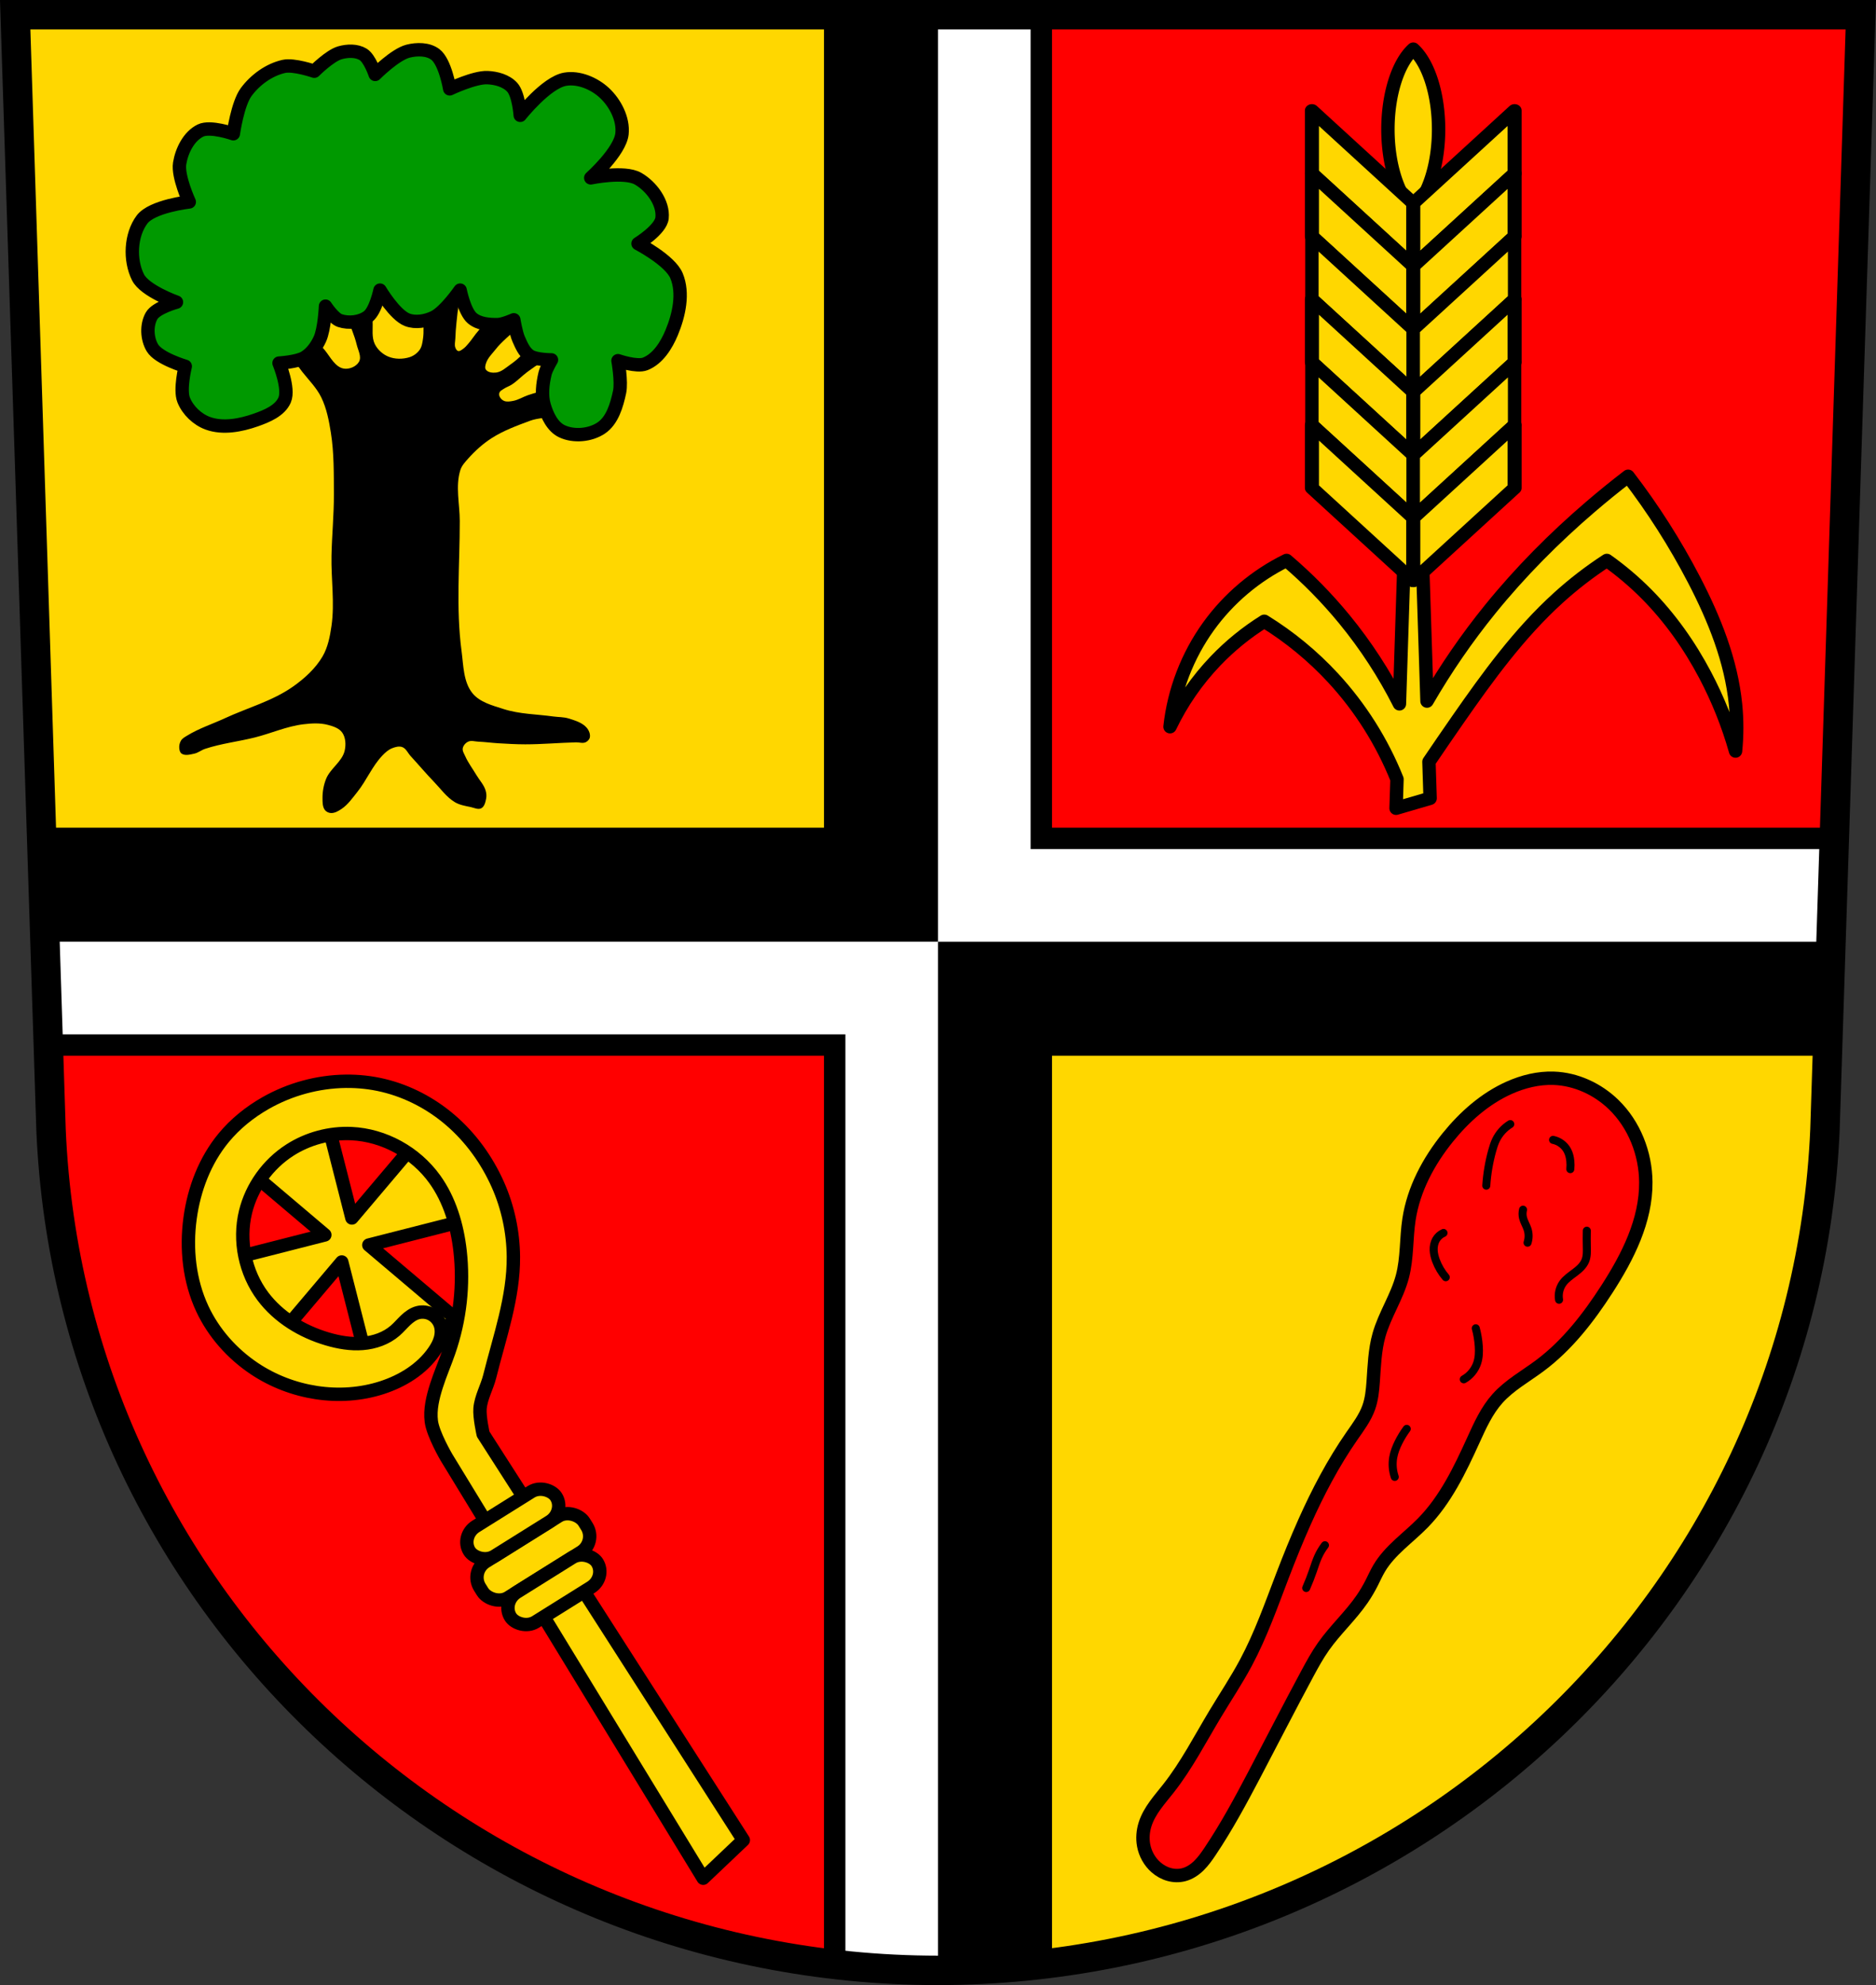 <?xml version="1.0" encoding="UTF-8" standalone="no"?><!-- Created with Inkscape (http://www.inkscape.org/) --><svg xmlns="http://www.w3.org/2000/svg" xmlns:cc="http://creativecommons.org/ns#" xmlns:dc="http://purl.org/dc/elements/1.1/" xmlns:inkscape="http://www.inkscape.org/namespaces/inkscape" xmlns:rdf="http://www.w3.org/1999/02/22-rdf-syntax-ns#" xmlns:sodipodi="http://sodipodi.sourceforge.net/DTD/sodipodi-0.dtd" xmlns:svg="http://www.w3.org/2000/svg" height="209.344mm" id="svg16091" inkscape:version="0.91 r13725" sodipodi:docname="DEU Winnerath COA.svg" version="1.1" viewBox="0 0 701.334 741.769" width="197.932mm">
  <rect x="0" y="0" width="701.334" height="741.769" fill="#333333" stroke="none"/>
  <defs id="defs16093">
    <inkscape:path-effect effect="spiro" id="path-effect17298" is_visible="true" />
    <inkscape:path-effect effect="spiro" id="path-effect17294" is_visible="true" />
    <inkscape:path-effect effect="spiro" id="path-effect17290" is_visible="true" />
    <inkscape:path-effect effect="spiro" id="path-effect17286" is_visible="true" />
    <inkscape:path-effect effect="spiro" id="path-effect17282" is_visible="true" />
    <inkscape:path-effect effect="spiro" id="path-effect17278" is_visible="true" />
    <inkscape:path-effect effect="spiro" id="path-effect17274" is_visible="true" />
    <inkscape:path-effect effect="spiro" id="path-effect17270" is_visible="true" />
    <inkscape:path-effect effect="spiro" id="path-effect17266" is_visible="true" />
    <inkscape:path-effect effect="spiro" id="path-effect17158" is_visible="true" />
    <inkscape:path-effect effect="spiro" id="path-effect16926" is_visible="true" />
    <inkscape:path-effect effect="spiro" id="path-effect16921" is_visible="true" />
  </defs>
  <sodipodi:namedview bordercolor="#666666" borderopacity="1.0" fit-margin-bottom="0" fit-margin-left="0" fit-margin-right="0" fit-margin-top="0" id="base" inkscape:current-layer="layer1" inkscape:cx="350.66705" inkscape:cy="370.88431" inkscape:document-units="px" inkscape:object-nodes="true" inkscape:pageopacity="0.0" inkscape:pageshadow="2" inkscape:snap-midpoints="true" inkscape:snap-nodes="true" inkscape:snap-smooth-nodes="true" inkscape:window-height="745" inkscape:window-maximized="1" inkscape:window-width="1366" inkscape:window-x="-8" inkscape:window-y="-8" inkscape:zoom="0.72798985" pagecolor="#ffffff" showgrid="false" showguides="false" />
  <g id="layer1" inkscape:groupmode="layer" inkscape:label="Ebene 1" transform="translate(-25.304,-41.425)">
    <path d="M 312.049 5.5 L 312.049 313.27 L 15.578 313.27 L 16.82 351.889 L 312.049 351.889 L 350.668 351.889 L 350.668 313.27 L 350.668 5.5 L 312.049 5.5 z M 350.668 351.889 L 350.668 390.508 L 350.668 736.27 C 363.725 736.254 376.608 735.467 389.287 733.992 L 389.287 390.508 L 683.273 390.508 L 683.836 373.021 L 684.514 351.889 L 389.287 351.889 L 350.668 351.889 z " id="rect16728" style="opacity:1;fill:#000000;fill-opacity:1;fill-rule:nonzero;stroke:none;stroke-width:8;stroke-linecap:round;stroke-linejoin:miter;stroke-miterlimit:4;stroke-dasharray:none;stroke-dashoffset:0;stroke-opacity:1" transform="translate(25.304,41.425)" />
    <path d="M 350.668 5.5 L 350.668 313.27 L 350.668 351.889 L 389.287 351.889 L 684.514 351.889 L 685.756 313.27 L 389.287 313.27 L 389.287 5.5 L 350.676 5.5 L 350.668 5.5 z M 350.668 351.889 L 312.049 351.889 L 16.82 351.889 L 17.498 373.021 L 18.061 390.508 L 312.049 390.508 L 312.049 734.02 C 324.727 735.484 337.608 736.262 350.666 736.27 C 350.667 736.27 350.667 736.27 350.668 736.27 L 350.668 390.508 L 350.668 351.889 z " id="rect16728-8" style="opacity:1;fill:#ffffff;fill-opacity:1;fill-rule:nonzero;stroke:none;stroke-width:8;stroke-linecap:round;stroke-linejoin:miter;stroke-miterlimit:4;stroke-dasharray:none;stroke-dashoffset:0;stroke-opacity:1" transform="translate(25.304,41.425)" />
    <path d="M 389.287 5.5 L 389.287 313.27 L 685.756 313.27 L 695.654 5.5 L 389.287 5.5 z M 18.061 390.508 L 19.078 422.125 C 25.948 584.495 152.221 715.552 312.049 734.02 L 312.049 390.508 L 18.061 390.508 z " id="rect16814" style="opacity:1;fill:#ff0000;fill-opacity:1;fill-rule:nonzero;stroke:#000000;stroke-width:8;stroke-linecap:round;stroke-linejoin:miter;stroke-miterlimit:4;stroke-dasharray:none;stroke-dashoffset:0;stroke-opacity:1" transform="translate(25.304,41.425)" />
    <path d="M 5.68 5.5 L 15.578 313.27 L 312.049 313.27 L 312.049 5.5 L 5.68 5.5 z M 389.287 390.508 L 389.287 733.992 C 389.297 733.991 389.307 733.989 389.316 733.988 C 391.674 733.714 394.024 733.411 396.367 733.088 C 396.565 733.061 396.763 733.035 396.961 733.008 C 399.212 732.693 401.456 732.354 403.693 731.994 C 403.965 731.951 404.237 731.908 404.508 731.863 C 406.714 731.503 408.913 731.12 411.105 730.717 C 411.389 730.665 411.673 730.613 411.957 730.561 C 414.177 730.146 416.389 729.71 418.594 729.252 C 418.774 729.214 418.954 729.176 419.135 729.139 C 421.4 728.665 423.658 728.172 425.906 727.652 C 426.068 727.615 426.229 727.575 426.391 727.537 C 428.685 727.003 430.973 726.448 433.25 725.867 C 449.949 721.606 466.153 716.09 481.748 709.426 C 483.872 708.518 485.981 707.587 488.082 706.637 C 488.231 706.569 488.382 706.503 488.531 706.436 C 490.518 705.534 492.493 704.609 494.459 703.67 C 494.732 703.539 495.006 703.411 495.279 703.279 C 497.198 702.356 499.104 701.415 501.002 700.457 C 501.283 700.315 501.563 700.174 501.844 700.031 C 503.705 699.085 505.556 698.122 507.396 697.143 C 507.745 696.957 508.093 696.769 508.441 696.582 C 510.254 695.609 512.057 694.62 513.85 693.615 C 514.157 693.443 514.464 693.269 514.771 693.096 C 516.584 692.072 518.387 691.035 520.178 689.979 C 520.473 689.804 520.766 689.626 521.061 689.451 C 522.883 688.369 524.697 687.274 526.496 686.158 C 526.646 686.065 526.794 685.97 526.943 685.877 C 538.912 678.428 550.373 670.246 561.258 661.393 C 561.404 661.274 561.552 661.158 561.697 661.039 C 563.249 659.773 564.782 658.485 566.311 657.191 C 566.678 656.88 567.05 656.573 567.416 656.26 C 568.788 655.088 570.144 653.902 571.496 652.709 C 572.01 652.255 572.526 651.803 573.037 651.346 C 574.323 650.197 575.597 649.034 576.865 647.865 C 577.409 647.364 577.953 646.863 578.494 646.357 C 579.712 645.22 580.92 644.072 582.121 642.916 C 582.695 642.364 583.266 641.81 583.836 641.254 C 585.034 640.084 586.224 638.905 587.404 637.717 C 587.931 637.186 588.455 636.653 588.979 636.119 C 590.162 634.912 591.339 633.7 592.504 632.475 C 593.02 631.932 593.531 631.386 594.043 630.84 C 595.222 629.583 596.396 628.321 597.555 627.047 C 597.999 626.558 598.437 626.062 598.879 625.57 C 600.064 624.251 601.246 622.93 602.41 621.592 C 602.846 621.091 603.274 620.582 603.707 620.078 C 604.871 618.723 606.033 617.368 607.176 615.994 C 607.487 615.62 607.79 615.237 608.1 614.861 C 612.368 609.683 616.49 604.379 620.439 598.945 C 621.469 597.529 622.475 596.095 623.482 594.662 C 623.908 594.057 624.341 593.458 624.762 592.85 C 625.624 591.604 626.467 590.344 627.312 589.086 C 627.859 588.273 628.412 587.463 628.951 586.645 C 629.755 585.426 630.542 584.197 631.33 582.967 C 631.873 582.119 632.42 581.273 632.955 580.42 C 633.701 579.232 634.433 578.034 635.164 576.836 C 635.747 575.88 636.329 574.923 636.902 573.961 C 637.597 572.796 638.281 571.624 638.961 570.449 C 639.519 569.485 640.074 568.518 640.623 567.547 C 641.284 566.378 641.937 565.205 642.584 564.027 C 643.153 562.991 643.715 561.951 644.273 560.908 C 644.881 559.772 645.485 558.634 646.08 557.49 C 646.64 556.414 647.189 555.333 647.736 554.25 C 648.319 553.097 648.901 551.944 649.471 550.783 C 650.017 549.671 650.55 548.553 651.084 547.434 C 651.607 546.336 652.133 545.239 652.645 544.135 C 653.23 542.87 653.799 541.596 654.369 540.322 C 654.821 539.313 655.279 538.306 655.721 537.291 C 656.313 535.929 656.886 534.557 657.461 533.186 C 657.859 532.236 658.265 531.29 658.654 530.336 C 659.254 528.865 659.829 527.382 660.408 525.9 C 660.749 525.028 661.104 524.163 661.438 523.287 C 661.442 523.275 661.447 523.264 661.451 523.252 C 662.327 520.95 663.177 518.633 664.002 516.307 C 664.293 515.485 664.565 514.655 664.85 513.83 C 665.388 512.271 665.928 510.714 666.443 509.145 C 666.792 508.084 667.12 507.014 667.457 505.949 C 667.879 504.618 668.306 503.288 668.711 501.949 C 669.072 500.757 669.412 499.557 669.76 498.359 C 670.118 497.125 670.479 495.891 670.822 494.65 C 671.148 493.476 671.457 492.295 671.77 491.115 C 672.117 489.805 672.464 488.495 672.795 487.178 C 673.084 486.027 673.36 484.872 673.637 483.717 C 673.96 482.368 674.278 481.016 674.584 479.66 C 674.839 478.532 675.085 477.4 675.328 476.268 C 675.623 474.894 675.91 473.518 676.188 472.139 C 676.42 470.981 676.647 469.822 676.867 468.66 C 677.127 467.29 677.377 465.917 677.619 464.541 C 677.89 463.003 678.163 461.467 678.412 459.922 C 678.445 459.717 678.479 459.512 678.512 459.307 C 678.863 457.101 679.19 454.887 679.496 452.666 C 679.539 452.352 679.583 452.039 679.625 451.725 C 679.917 449.56 680.188 447.387 680.438 445.209 C 680.478 444.858 680.516 444.507 680.555 444.156 C 680.796 441.987 681.019 439.813 681.217 437.631 C 681.247 437.303 681.274 436.974 681.303 436.646 C 681.501 434.382 681.68 432.112 681.832 429.834 C 681.841 429.694 681.848 429.553 681.857 429.412 C 682.016 426.99 682.151 424.561 682.256 422.125 L 683.273 390.508 L 389.287 390.508 z " id="rect16814-3" style="opacity:1;fill:#ffd700;fill-opacity:1;fill-rule:nonzero;stroke:#000000;stroke-width:8;stroke-linecap:round;stroke-linejoin:miter;stroke-miterlimit:4;stroke-dasharray:none;stroke-dashoffset:0;stroke-opacity:1" transform="translate(25.304,41.425)" />
    <path d="m 30.983,46.925 13.398,416.624 c 7.415,175.25 153.92,314.046 331.589,314.144 177.51,-0.215 324.069,-139.061 331.589,-314.144 l 13.398,-416.624 -344.979,0 z" id="path10563-0" inkscape:connector-curvature="0" style="fill:none;fill-rule:evenodd;stroke:#000000;stroke-width:11;stroke-opacity:1" />
    <path d="m 205.951,117.408 c -11.583,-0.199 -24.438,4.429 -35.883,6.427 -11.311,1.975 -22.6,5.084 -32.936,10.083 -4.737,2.291 -8.7,5.922 -12.994,8.963 -2.487,1.762 -5.544,2.956 -7.394,5.378 -1.406,1.841 -2.644,4.188 -2.465,6.498 0.385,4.97 3.713,9.637 7.394,12.998 2.665,2.434 6.988,2.293 9.859,4.482 2.783,2.122 4.556,5.317 6.722,8.067 2.477,3.145 5.42,6.034 7.169,9.635 1.995,4.107 2.871,8.71 3.585,13.22 1.192,7.534 1.082,15.23 1.121,22.858 0.039,7.699 -0.747,15.383 -0.897,23.081 -0.17,8.738 1.246,17.568 0,26.218 -0.566,3.93 -1.35,8.002 -3.36,11.427 -2.646,4.51 -6.711,8.186 -10.98,11.204 -7.667,5.421 -17.019,7.934 -25.541,11.876 -4.701,2.175 -9.708,3.779 -14.115,6.5 -0.814,0.502 -1.731,0.982 -2.241,1.792 -0.53,0.844 -0.769,1.921 -0.674,2.913 0.07,0.732 0.28,1.617 0.897,2.018 1.315,0.855 3.172,0.326 4.706,0 1.439,-0.305 2.638,-1.328 4.034,-1.793 6.033,-2.011 12.427,-2.714 18.596,-4.257 6.081,-1.521 11.924,-4.178 18.147,-4.931 3.041,-0.368 6.227,-0.564 9.187,0.225 1.97,0.525 4.221,1.234 5.378,2.913 1.283,1.861 1.401,4.519 0.897,6.723 -0.939,4.099 -5.37,6.633 -6.946,10.532 -0.911,2.255 -1.359,4.738 -1.344,7.17 0.009,1.523 -0.03,3.271 0.895,4.482 0.507,0.664 1.406,1.083 2.241,1.121 1.441,0.067 2.841,-0.758 4.034,-1.569 2.361,-1.604 4.04,-4.048 5.825,-6.275 3.459,-4.316 5.58,-9.678 9.412,-13.668 1.035,-1.078 2.198,-2.136 3.585,-2.69 1.187,-0.475 2.609,-0.887 3.809,-0.447 1.439,0.528 2.1,2.232 3.137,3.36 2.936,3.191 5.725,6.519 8.738,9.637 2.532,2.621 4.705,5.76 7.841,7.617 1.748,1.035 3.836,1.381 5.825,1.793 1.324,0.275 2.846,1.094 4.034,0.447 1.174,-0.639 1.533,-2.274 1.793,-3.585 0.204,-1.028 0.091,-2.138 -0.225,-3.138 -0.656,-2.077 -2.246,-3.731 -3.362,-5.601 -1.425,-2.387 -3.13,-4.63 -4.256,-7.172 -0.412,-0.929 -1.092,-1.916 -0.897,-2.913 0.204,-1.042 1.059,-2.009 2.018,-2.464 1.147,-0.544 2.541,-0.051 3.809,0 2.474,0.1 4.932,0.447 7.403,0.596 3.368,0.203 6.74,0.401 10.114,0.402 6.349,0.002 12.684,-0.59 19.03,-0.743 1.185,-0.028 2.48,0.463 3.558,-0.032 0.722,-0.331 1.405,-1.015 1.569,-1.792 0.259,-1.225 -0.316,-2.626 -1.121,-3.585 -1.641,-1.954 -4.368,-2.752 -6.804,-3.513 -1.843,-0.576 -3.831,-0.48 -5.743,-0.746 -6.185,-0.863 -12.584,-0.856 -18.532,-2.761 -4.175,-1.337 -8.974,-2.556 -11.715,-5.978 -3.375,-4.214 -3.319,-10.335 -4.034,-15.686 -2.145,-16.068 -0.655,-32.416 -0.672,-48.627 -0.007,-6.35 -1.687,-12.992 0.225,-19.046 0.518,-1.64 1.77,-2.974 2.913,-4.259 2.568,-2.888 5.487,-5.528 8.738,-7.617 4.415,-2.838 9.42,-4.675 14.34,-6.5 5.983,-2.219 14.655,-0.191 18.372,-5.378 5.094,-7.111 0.849,-17.694 -1.119,-26.216 -3.742,-16.198 -5.818,-36.948 -19.942,-45.714 -4.487,-2.785 -9.488,-3.872 -14.753,-3.962 z m -37.086,24.124 c 0.745,0.077 1.551,0.729 2.301,0.965 2.279,0.717 4.887,0.873 6.779,2.332 2.218,1.71 3.716,4.354 4.66,6.991 0.957,2.673 0.706,5.639 0.847,8.474 0.127,2.539 0.369,5.112 0,7.627 -0.214,1.459 -0.415,3.035 -1.27,4.236 -0.909,1.278 -2.315,2.293 -3.813,2.755 -2.497,0.771 -5.416,0.769 -7.839,-0.211 -2.131,-0.862 -4.053,-2.605 -5.083,-4.661 -1.271,-2.538 -0.708,-5.639 -0.849,-8.474 -0.183,-3.668 -0.71,-7.415 0,-11.018 0.576,-2.921 2.354,-5.472 3.39,-8.263 0.078,-0.209 0.014,-0.532 0.211,-0.636 0.114,-0.06 0.23,-0.095 0.348,-0.112 0.104,-0.015 0.21,-0.017 0.316,-0.006 z m 34.086,1.087 c 3.667,-0.211 8.262,2.956 9.735,6.235 0.787,1.752 -0.925,3.749 -1.696,5.508 -1.182,2.695 -2.782,5.2 -4.447,7.627 -1.023,1.491 -2.276,2.813 -3.39,4.238 -0.931,1.19 -1.757,2.463 -2.753,3.6 -0.592,0.676 -1.167,1.399 -1.907,1.908 -0.573,0.394 -1.228,1.005 -1.906,0.847 -0.537,-0.125 -0.873,-0.753 -1.06,-1.272 -0.385,-1.062 -0.04,-2.26 0,-3.389 0.071,-1.981 0.214,-3.961 0.425,-5.932 0.266,-2.483 0.454,-4.993 1.058,-7.416 0.854,-3.425 2.992,-6.481 3.602,-9.957 0.073,-0.417 -0.356,-1.041 0,-1.27 0.698,-0.449 1.493,-0.679 2.34,-0.727 z m -57.891,7.006 c 0.449,0.008 0.895,0.037 1.323,0.076 1.869,0.169 3.944,0.602 5.294,1.906 2.188,2.113 2.317,5.629 3.39,8.476 1.268,3.365 2.759,6.673 3.602,10.169 0.501,2.078 1.89,4.49 0.847,6.355 -1.019,1.821 -3.666,2.909 -5.72,2.544 -3.196,-0.568 -4.952,-4.254 -6.99,-6.78 -3.605,-4.468 -8.84,-8.883 -9.109,-14.618 -0.126,-2.682 1.443,-5.609 3.602,-7.204 1.036,-0.766 2.415,-0.946 3.762,-0.923 z m 77.727,11.939 c 0.835,0.07 1.678,0.616 2.185,1.272 0.619,0.799 0.785,1.966 0.636,2.966 -0.214,1.438 -1.354,2.576 -2.119,3.813 -0.855,1.383 -1.671,2.812 -2.755,4.025 -1.368,1.531 -2.979,2.848 -4.66,4.027 -1.657,1.162 -3.287,2.724 -5.296,2.966 -1.31,0.158 -3.015,-0.01 -3.813,-1.06 -0.47,-0.618 -0.232,-1.589 0,-2.33 0.666,-2.132 2.44,-3.747 3.813,-5.508 0.462,-0.592 0.958,-1.158 1.483,-1.694 1.607,-1.644 3.316,-3.192 5.085,-4.661 1.63,-1.353 2.973,-3.623 5.083,-3.813 0.118,-0.011 0.239,-0.012 0.358,-0.002 z m 9.707,7.101 c 0.994,-0.071 2.238,0.331 3.071,0.739 0.723,0.354 1.115,1.19 1.483,1.906 0.909,1.769 1.737,3.733 1.694,5.721 -0.051,2.389 -0.732,5.003 -2.33,6.78 -1.563,1.738 -4.177,2.12 -6.356,2.966 -2.415,0.938 -4.967,1.476 -7.413,2.33 -1.857,0.648 -3.573,1.76 -5.507,2.119 -1.111,0.206 -2.347,0.432 -3.39,0 -0.738,-0.306 -1.389,-0.958 -1.694,-1.696 -0.189,-0.457 -0.207,-1.034 0,-1.483 0.272,-0.592 0.945,-0.903 1.483,-1.27 0.991,-0.677 2.178,-1.032 3.177,-1.696 2.048,-1.362 3.74,-3.2 5.718,-4.661 1.844,-1.361 3.713,-2.709 5.72,-3.813 1.828,-1.006 5.085,-0.554 5.72,-2.542 0.549,-1.719 -3.649,-3.093 -2.755,-4.661 0.276,-0.483 0.782,-0.696 1.378,-0.739 z" id="path16857" inkscape:connector-curvature="0" style="fill:#000000;fill-rule:evenodd;stroke:none;stroke-width:1px;stroke-linecap:butt;stroke-linejoin:miter;stroke-opacity:1" />
    <path d="m 96.061,116.875 c 0,0 -4.382,-9.503 -3.595,-14.382 0.773,-4.787 3.432,-10.157 7.789,-12.284 3.697,-1.805 12.283,1.198 12.283,1.198 0,0 1.567,-11.208 4.793,-15.58 3.372,-4.569 8.54,-8.345 14.08,-9.588 3.749,-0.841 11.384,1.798 11.384,1.798 0,0 5.801,-5.814 9.586,-6.891 2.792,-0.794 6.212,-0.917 8.688,0.599 2.483,1.521 4.494,7.49 4.494,7.49 0,0 7.423,-7.452 12.283,-8.689 3.313,-0.843 7.455,-0.859 10.186,1.198 3.718,2.802 5.392,12.883 5.392,12.883 0,0 9.187,-4.39 14.08,-4.195 3.317,0.132 7.049,1.143 9.287,3.595 2.451,2.685 2.996,10.487 2.996,10.487 0,0 9.708,-12.258 16.776,-13.483 5.103,-0.884 10.885,1.567 14.679,5.093 4.063,3.776 7.171,9.764 6.591,15.28 -0.704,6.697 -11.683,16.479 -11.683,16.479 0,0 12.559,-2.624 17.675,0.3 4.981,2.847 9.571,8.973 8.987,14.681 -0.446,4.358 -8.987,9.588 -8.987,9.588 0,0 11.974,6.227 14.38,11.985 2.744,6.566 0.929,14.7 -1.797,21.273 -1.955,4.713 -5.14,9.813 -9.886,11.685 -3.18,1.255 -10.186,-1.198 -10.186,-1.198 0,0 1.414,7.871 0.599,11.685 -1.055,4.936 -2.696,10.675 -6.89,13.483 -4.08,2.731 -10.245,3.305 -14.679,1.198 -3.503,-1.664 -5.487,-5.87 -6.591,-9.588 -1.137,-3.831 -0.621,-8.096 0.3,-11.985 0.432,-1.826 2.397,-5.093 2.397,-5.093 0,0 -5.799,0.012 -8.089,-1.498 -2.104,-1.388 -3.174,-3.987 -4.194,-6.292 -0.999,-2.259 -1.797,-7.191 -1.797,-7.191 0,0 -3.907,1.749 -5.992,1.798 -3.293,0.076 -7.079,-0.261 -9.586,-2.397 -2.895,-2.466 -4.494,-10.487 -4.494,-10.487 0,0 -5.616,8.148 -9.886,10.187 -2.986,1.426 -6.799,2.091 -9.886,0.899 -4.681,-1.808 -10.186,-11.086 -10.186,-11.086 0,0 -1.597,7.716 -4.494,9.887 -2.825,2.117 -7.136,2.615 -10.485,1.498 -2.412,-0.804 -5.392,-5.393 -5.392,-5.393 0,0 -0.366,8.508 -2.097,12.284 -1.241,2.709 -3.149,5.339 -5.692,6.891 -2.792,1.704 -9.586,2.097 -9.586,2.097 0,0 3.934,9.514 2.097,13.782 -1.73,4.021 -6.655,6.041 -10.785,7.49 -5.651,1.983 -12.297,3.273 -17.924,1.223 -3.931,-1.433 -7.493,-4.824 -9.038,-8.713 -1.55,-3.903 0.599,-12.584 0.599,-12.584 0,0 -9.86,-2.87 -12.283,-6.891 -2.062,-3.423 -2.292,-8.521 -0.3,-11.985 1.761,-3.061 9.287,-5.093 9.287,-5.093 0,0 -11.826,-4.185 -14.38,-9.288 -3.225,-6.446 -2.815,-15.798 1.498,-21.572 3.763,-5.038 17.675,-6.592 17.675,-6.592 z" id="path16871" inkscape:connector-curvature="0" sodipodi:nodetypes="caacaacaacaacaacaaacaacaaacaaaaacaacaacaacaacaacaaaacaacaac" style="fill:#009900;fill-rule:evenodd;stroke:#000000;stroke-width:5;stroke-linecap:butt;stroke-linejoin:round;stroke-miterlimit:4;stroke-dasharray:none;stroke-opacity:1;fill-opacity:1" />
    <g id="g17068" transform="matrix(0.979,0,0,0.979,720.587,1.275)">
      <path d="m -113.781,181.375 c -4.876,3.74 -9.653,7.613 -14.32,11.611 -13.876,11.885 -26.807,24.898 -38.314,39.088 -8.958,11.046 -17.044,22.797 -24.164,35.107 l -2.152,-66.844 -3.096,0 -3.096,0 -2.184,67.896 c -5.807,-11.488 -12.871,-22.341 -21.037,-32.291 -6.664,-8.12 -14.057,-15.643 -22.061,-22.447 -11.788,5.783 -22.12,14.505 -29.799,25.156 -8.09,11.221 -13.211,24.563 -14.707,38.314 4.424,-9.237 10.328,-17.764 17.416,-25.156 5.536,-5.774 11.792,-10.855 18.576,-15.092 9.701,5.987 18.581,13.299 26.316,21.672 10.386,11.241 18.675,24.406 24.369,38.611 l -0.357,11.084 13.004,-3.799 -0.449,-13.943 c 3.65,-5.382 7.321,-10.75 11.037,-16.086 11.494,-16.506 23.419,-32.924 38.312,-46.441 5.796,-5.26 12.016,-10.055 18.578,-14.32 5.387,3.811 10.443,8.09 15.094,12.771 9.016,9.077 16.474,19.646 22.445,30.961 4.872,9.233 8.772,18.981 11.611,29.027 0.596,-5.914 0.596,-11.889 0,-17.803 -1.688,-16.743 -8.103,-32.674 -15.867,-47.604 -7.208,-13.861 -15.637,-27.086 -25.156,-39.475 z" id="path16898" inkscape:connector-curvature="0" style="fill:#ffd700;fill-opacity:1;fill-rule:evenodd;stroke:#000000;stroke-width:5.109;stroke-linecap:butt;stroke-linejoin:round;stroke-miterlimit:4;stroke-dasharray:none;stroke-opacity:1" transform="translate(25.304,41.425)" />
      <path d="m -170.524,59.765 a 16.081,33.423 0 0 0 -9.674,30.612 16.081,33.423 0 0 0 9.674,30.639 16.081,33.423 0 0 0 9.674,-30.639 16.081,33.423 0 0 0 -9.674,-30.612 z" id="path16929" inkscape:connector-curvature="0" style="opacity:1;fill:#ffd700;fill-opacity:1;fill-rule:nonzero;stroke:#000000;stroke-width:5.109;stroke-linecap:round;stroke-linejoin:round;stroke-miterlimit:4;stroke-dasharray:none;stroke-dashoffset:0;stroke-opacity:1" />
      <g id="g17002" style="fill:#ffd700;fill-opacity:1;stroke:#000000;stroke-width:1.022;stroke-opacity:1" transform="matrix(1,0,0,0.905,-2e-5,7.897)">
        <path d="m -209.222,109.726 0,-26.534 38.698,39.126 0,26.534 z" id="path16961-2" inkscape:connector-curvature="0" style="fill:#ffd700;fill-opacity:1;fill-rule:evenodd;stroke:#000000;stroke-width:5.371;stroke-linecap:butt;stroke-linejoin:round;stroke-miterlimit:4;stroke-dasharray:none;stroke-opacity:1" />
        <path d="m -131.827,109.726 0,-26.534 -38.698,39.126 0,26.534 z" id="path16961-2-7" inkscape:connector-curvature="0" style="fill:#ffd700;fill-opacity:1;fill-rule:evenodd;stroke:#000000;stroke-width:5.371;stroke-linecap:butt;stroke-linejoin:round;stroke-miterlimit:4;stroke-dasharray:none;stroke-opacity:1" />
      </g>
      <g id="g17002-7" style="fill:#ffd700;fill-opacity:1;stroke:#000000;stroke-width:1.022;stroke-opacity:1" transform="matrix(1,0,0,0.905,-2e-5,31.912)">
        <path d="m -209.222,109.726 0,-26.534 38.698,39.126 0,26.534 z" id="path16961-2-8" inkscape:connector-curvature="0" style="fill:#ffd700;fill-opacity:1;fill-rule:evenodd;stroke:#000000;stroke-width:5.371;stroke-linecap:butt;stroke-linejoin:round;stroke-miterlimit:4;stroke-dasharray:none;stroke-opacity:1" />
        <path d="m -131.827,109.726 0,-26.534 -38.698,39.126 0,26.534 z" id="path16961-2-7-9" inkscape:connector-curvature="0" style="fill:#ffd700;fill-opacity:1;fill-rule:evenodd;stroke:#000000;stroke-width:5.371;stroke-linecap:butt;stroke-linejoin:round;stroke-miterlimit:4;stroke-dasharray:none;stroke-opacity:1" />
      </g>
      <path d="m -209.222,155.237 0,-24.015 38.698,35.412 0,24.015 z" id="path16961-2-2" inkscape:connector-curvature="0" style="fill:#ffd700;fill-opacity:1;fill-rule:evenodd;stroke:#000000;stroke-width:5.109;stroke-linecap:butt;stroke-linejoin:round;stroke-miterlimit:4;stroke-dasharray:none;stroke-opacity:1" />
      <path d="m -131.827,155.237 0,-24.015 -38.698,35.412 0,24.015 z" id="path16961-2-7-4" inkscape:connector-curvature="0" style="fill:#ffd700;fill-opacity:1;fill-rule:evenodd;stroke:#000000;stroke-width:5.109;stroke-linecap:butt;stroke-linejoin:round;stroke-miterlimit:4;stroke-dasharray:none;stroke-opacity:1" />
      <g id="g17002-7-0" style="fill:#ffd700;fill-opacity:1;stroke:#000000;stroke-width:1.022;stroke-opacity:1" transform="matrix(1,0,0,0.905,-2.7e-5,79.942)">
        <path d="m -209.222,109.726 0,-26.534 38.698,39.126 0,26.534 z" id="path16961-2-8-5" inkscape:connector-curvature="0" style="fill:#ffd700;fill-opacity:1;fill-rule:evenodd;stroke:#000000;stroke-width:5.371;stroke-linecap:butt;stroke-linejoin:round;stroke-miterlimit:4;stroke-dasharray:none;stroke-opacity:1" />
        <path d="m -131.827,109.726 0,-26.534 -38.698,39.126 0,26.534 z" id="path16961-2-7-9-8" inkscape:connector-curvature="0" style="fill:#ffd700;fill-opacity:1;fill-rule:evenodd;stroke:#000000;stroke-width:5.371;stroke-linecap:butt;stroke-linejoin:round;stroke-miterlimit:4;stroke-dasharray:none;stroke-opacity:1" />
      </g>
      <path d="m -209.222,203.266 0,-24.015 38.698,35.412 0,24.015 z" id="path16961-2-81" inkscape:connector-curvature="0" style="fill:#ffd700;fill-opacity:1;fill-rule:evenodd;stroke:#000000;stroke-width:5.109;stroke-linecap:butt;stroke-linejoin:round;stroke-miterlimit:4;stroke-dasharray:none;stroke-opacity:1" />
      <path d="m -131.827,203.266 0,-24.015 -38.698,35.412 0,24.015 z" id="path16961-2-7-2" inkscape:connector-curvature="0" style="fill:#ffd700;fill-opacity:1;fill-rule:evenodd;stroke:#000000;stroke-width:5.109;stroke-linecap:butt;stroke-linejoin:round;stroke-miterlimit:4;stroke-dasharray:none;stroke-opacity:1" />
      <g id="g17002-7-7" style="fill:#ffd700;fill-opacity:1;stroke:#000000;stroke-width:1.022;stroke-opacity:1" transform="matrix(1,0,0,0.905,-3.55e-5,127.971)">
        <path d="m -209.222,109.726 0,-26.534 38.698,39.126 0,26.534 z" id="path16961-2-8-0" inkscape:connector-curvature="0" style="fill:#ffd700;fill-opacity:1;fill-rule:evenodd;stroke:#000000;stroke-width:5.371;stroke-linecap:butt;stroke-linejoin:round;stroke-miterlimit:4;stroke-dasharray:none;stroke-opacity:1" />
        <path d="m -131.827,109.726 0,-26.534 -38.698,39.126 0,26.534 z" id="path16961-2-7-9-5" inkscape:connector-curvature="0" style="fill:#ffd700;fill-opacity:1;fill-rule:evenodd;stroke:#000000;stroke-width:5.371;stroke-linecap:butt;stroke-linejoin:round;stroke-miterlimit:4;stroke-dasharray:none;stroke-opacity:1" />
      </g>
    </g>
    <path d="m 113.793,474.978 32.95,27.893 -41.832,10.67 10.133,16.197 10.134,16.199 27.893,-32.95 10.67,41.832 16.197,-10.133 16.199,-10.134 -32.95,-27.893 41.832,-10.67 -10.134,-16.199 -10.133,-16.197 -27.893,32.95 -10.67,-41.832 -16.199,10.134 -16.197,10.133 z" id="path17160" inkscape:connector-curvature="0" style="fill:#ffd700;fill-rule:evenodd;stroke:#000000;stroke-width:5;stroke-linecap:butt;stroke-linejoin:round;stroke-miterlimit:4;stroke-dasharray:none;stroke-opacity:1;fill-opacity:1" />
    <path d="m 129.217,404.037 c -10.442,0.126 -20.875,2.988 -29.963,8.17 -5.929,3.381 -11.336,7.733 -15.678,13 -6.977,8.465 -11.026,19.115 -12.51,29.984 -1.559,11.419 -0.321,23.355 4.549,33.801 4.241,9.096 11.161,16.87 19.51,22.439 13.844,9.236 31.9,12.212 47.727,7.066 7.616,-2.476 14.811,-6.902 19.371,-13.486 1.025,-1.48 1.915,-3.074 2.4,-4.807 0.485,-1.733 0.544,-3.621 -0.07,-5.312 -0.582,-1.604 -1.769,-2.981 -3.271,-3.789 -1.503,-0.808 -3.308,-1.039 -4.965,-0.631 -1.784,0.44 -3.322,1.569 -4.656,2.832 -1.334,1.263 -2.517,2.682 -3.902,3.889 -3.357,2.925 -7.782,4.458 -12.221,4.807 -4.439,0.349 -8.905,-0.422 -13.176,-1.682 -9.394,-2.771 -18.217,-8.089 -24.094,-15.924 -6.646,-8.86 -9.101,-20.738 -6.486,-31.5 2.292,-9.431 8.377,-17.859 16.539,-23.111 6.789,-4.369 14.954,-6.555 23.02,-6.195 12.221,0.545 23.976,7.071 31.141,16.986 5.626,7.787 8.431,17.324 9.516,26.869 1.44,12.679 -0.022,25.674 -4.203,37.73 -1.476,4.255 -3.284,8.393 -4.646,12.686 -1.363,4.293 -2.469,8.851 -1.896,13.289 0.618,4.789 5.617,13.352 5.617,13.352 l 96.018,157.328 14.998,-14.242 -97.254,-151.695 c 0,0 -1.448,-6.387 -1.172,-9.598 0.358,-4.159 2.61,-7.939 3.619,-11.99 3.675,-14.742 8.979,-29.519 8.85,-44.711 -0.078,-9.185 -2.043,-18.48 -5.809,-26.938 -4.089,-9.182 -10.099,-17.543 -17.721,-24.096 -7.199,-6.189 -15.831,-10.739 -25.061,-12.959 -4.623,-1.112 -9.373,-1.62 -14.119,-1.562 z" id="path17103" inkscape:connector-curvature="0" sodipodi:nodetypes="ssssssssssssssssssssssssaccccaaassss" style="fill:#ffd700;fill-opacity:1;fill-rule:evenodd;stroke:#000000;stroke-width:5;stroke-linecap:butt;stroke-linejoin:round;stroke-miterlimit:4;stroke-dasharray:none;stroke-opacity:1" transform="translate(25.304,41.425)" />
    <rect height="15.845" id="rect17124" rx="6.956" ry="6.956" style="opacity:1;fill:#ffd700;fill-opacity:1;fill-rule:nonzero;stroke:#000000;stroke-width:5;stroke-linecap:round;stroke-linejoin:round;stroke-miterlimit:4;stroke-dasharray:none;stroke-dashoffset:0;stroke-opacity:1" transform="matrix(0.848,-0.53,0.53,0.848,0,0)" width="45.989" x="-162.74" y="639.615" />
    <rect height="13.14" id="rect17124-3" rx="6.956" ry="6.956" style="opacity:1;fill:#ffd700;fill-opacity:1;fill-rule:nonzero;stroke:#000000;stroke-width:5;stroke-linecap:round;stroke-linejoin:round;stroke-miterlimit:4;stroke-dasharray:none;stroke-dashoffset:0;stroke-opacity:1" transform="matrix(0.848,-0.53,0.53,0.848,0,0)" width="38.259" x="-158.875" y="626.475" />
    <rect height="13.14" id="rect17124-3-2" rx="6.956" ry="6.956" style="opacity:1;fill:#ffd700;fill-opacity:1;fill-rule:nonzero;stroke:#000000;stroke-width:5;stroke-linecap:round;stroke-linejoin:round;stroke-miterlimit:4;stroke-dasharray:none;stroke-dashoffset:0;stroke-opacity:1" transform="matrix(0.848,-0.53,0.53,0.848,0,0)" width="38.259" x="-158.875" y="655.459" />
    <path d="m 491.11,662.683 c -3.506,6.559 -7.641,12.757 -11.477,19.129 -5.662,9.405 -10.706,19.242 -17.489,27.873 -3.314,4.217 -7.116,8.28 -8.745,13.39 -0.812,2.549 -1.039,5.296 -0.547,7.925 0.59,3.146 2.231,6.097 4.646,8.198 1.405,1.222 3.068,2.159 4.862,2.657 1.795,0.497 3.72,0.548 5.522,0.076 2.171,-0.569 4.097,-1.873 5.693,-3.451 1.597,-1.578 2.894,-3.429 4.144,-5.294 6.095,-9.088 11.298,-18.738 16.396,-28.42 6.663,-12.655 13.163,-25.395 19.949,-37.984 1.862,-3.454 3.75,-6.905 6.012,-10.111 4.407,-6.246 10.158,-11.46 14.483,-17.762 1.318,-1.921 2.498,-3.935 3.552,-6.012 0.927,-1.826 1.759,-3.704 2.804,-5.465 4.015,-6.77 10.819,-11.318 16.325,-16.943 8.482,-8.664 13.835,-19.843 18.855,-30.879 2.494,-5.483 5.006,-11.083 9.018,-15.576 4.464,-5 10.476,-8.29 15.85,-12.297 10.25,-7.643 18.213,-17.947 25.141,-28.693 7.778,-12.065 14.598,-25.543 14.483,-39.897 -0.086,-10.733 -4.319,-21.494 -12.024,-28.966 -5.99,-5.81 -14.068,-9.555 -22.408,-9.838 -5.727,-0.194 -11.439,1.211 -16.669,3.552 -9.069,4.059 -16.708,10.855 -22.954,18.582 -7.179,8.881 -12.761,19.317 -14.483,30.606 -1.08,7.079 -0.639,14.389 -2.459,21.315 -1.998,7.601 -6.607,14.299 -8.745,21.861 -1.601,5.665 -1.763,11.618 -2.186,17.489 -0.233,3.236 -0.557,6.506 -1.64,9.564 -1.381,3.901 -3.922,7.261 -6.285,10.657 -7.019,10.088 -12.749,21.025 -17.762,32.246 -2.933,6.565 -5.626,13.234 -8.198,19.949 -4.209,10.988 -8.116,22.142 -13.663,32.519 z" id="path17264" inkscape:connector-curvature="0" inkscape:original-d="m 491.10985,662.68282 c -3.36162,6.63266 -7.58811,12.79093 -11.47723,19.12871 -5.73678,9.34875 -11.57526,18.63552 -17.4891,27.87328 -2.87419,4.48966 -7.04898,8.33609 -8.74455,13.3901 -0.8422,2.51035 -1.13303,5.34266 -0.54655,7.92475 0.6957,3.06291 2.15712,6.2815 4.64556,8.19802 2.8357,2.18397 6.90301,3.56488 10.38415,2.73267 4.26719,-1.02013 7.06618,-5.34328 9.83763,-8.74455 6.90852,-8.47851 11.11975,-18.83995 16.39603,-28.41981 6.89945,-12.52694 12.96681,-25.50288 19.94852,-37.98416 1.91422,-3.42207 3.76485,-6.89754 6.01188,-10.11089 4.37797,-6.26068 10.11374,-11.49574 14.48317,-17.76238 1.33131,-1.90937 2.42867,-3.97346 3.55248,-6.01188 0.98855,-1.79307 1.61336,-3.79941 2.80373,-5.46535 4.55947,-6.38103 11.53198,-10.73506 16.32499,-16.94258 7.37065,-9.54588 12.69112,-20.51333 18.85544,-30.87921 3.06647,-5.15656 5.07149,-11.05741 9.01783,-15.57624 4.39849,-5.03657 10.98229,-7.71184 15.84951,-12.29703 9.25596,-8.71963 18.66974,-17.74626 25.14059,-28.69307 7.19947,-12.17942 14.8031,-25.75249 14.48317,-39.89704 -0.2364,-10.45156 -4.70668,-21.49965 -12.02376,-28.96634 -5.70951,-5.82625 -14.29277,-9.00816 -22.40792,-9.83762 -5.65177,-0.57768 -11.54199,1.10569 -16.66931,3.55248 -8.88458,4.23979 -16.87113,10.84237 -22.95446,18.58218 -6.97456,8.87372 -11.38105,19.75402 -14.48317,30.60594 -1.96575,6.87664 -0.70596,14.38103 -2.45941,21.31485 -1.92418,7.60895 -6.78433,14.26164 -8.74455,21.86139 -1.46735,5.68888 -1.32522,11.67746 -2.18614,17.48911 -0.47399,3.19971 -0.52648,6.5273 -1.63961,9.56436 -1.41927,3.87234 -4.24246,7.07459 -6.28515,10.65743 -6.07788,10.66047 -12.46118,21.17831 -17.76237,32.24555 -3.10568,6.48369 -5.43926,13.3098 -8.19802,19.94852 -4.51186,10.8574 -8.34803,22.03133 -13.66338,32.51881 z" inkscape:path-effect="#path-effect17266" sodipodi:nodetypes="aaaaaaaaaaaaaaaaaaaaaaaaaaaaaaaaa" style="fill:#ff0000;fill-rule:evenodd;stroke:#000000;stroke-width:5;stroke-linecap:butt;stroke-linejoin:round;stroke-miterlimit:4;stroke-dasharray:none;stroke-opacity:1;fill-opacity:1" />
    <path d="m 608.15,527.102 c -0.37,-2.134 0.147,-4.407 1.402,-6.171 1.162,-1.632 2.867,-2.777 4.469,-3.981 1.602,-1.204 3.191,-2.578 3.946,-4.434 0.678,-1.667 0.605,-3.53 0.561,-5.329 -0.048,-1.963 -0.048,-3.927 0,-5.89" id="path17268" inkscape:connector-curvature="0" inkscape:original-d="m 608.15002,527.10163 c 0,0 0.38296,-4.32421 1.40247,-6.1709 1.91721,-3.47272 6.70683,-4.83461 8.41486,-8.41485 0.76914,-1.61221 0.46736,-3.54558 0.56099,-5.32941 0.10291,-1.96077 0,-5.8904 0,-5.8904" inkscape:path-effect="#path-effect17270" sodipodi:nodetypes="caaac" style="fill:none;fill-rule:evenodd;stroke:#000000;stroke-width:3;stroke-linecap:round;stroke-linejoin:round;stroke-miterlimit:4;stroke-dasharray:none;stroke-opacity:1" />
    <path d="m 546.722,593.298 c -0.791,-2.333 -0.985,-4.866 -0.561,-7.293 0.343,-1.958 1.077,-3.83 1.963,-5.61 0.88,-1.768 1.914,-3.459 3.085,-5.049" id="path17272" inkscape:connector-curvature="0" inkscape:original-d="m 546.72158,593.29849 c 0,0 -0.87694,-4.87529 -0.56099,-7.29287 0.25674,-1.96449 1.11492,-3.81963 1.96347,-5.60991 0.84476,-1.78229 3.08545,-5.04891 3.08545,-5.04891" inkscape:path-effect="#path-effect17274" sodipodi:nodetypes="caac" style="fill:none;fill-rule:evenodd;stroke:#000000;stroke-width:3;stroke-linecap:round;stroke-linejoin:round;stroke-miterlimit:4;stroke-dasharray:none;stroke-opacity:1" />
    <path d="m 572.527,556.834 c 2.373,-1.33 4.215,-3.581 5.049,-6.171 0.637,-1.978 0.696,-4.097 0.561,-6.171 -0.149,-2.274 -0.525,-4.533 -1.122,-6.732" id="path17276" inkscape:connector-curvature="0" inkscape:original-d="m 572.52714,556.83412 c 1.96347,-1.12198 4.04291,-3.71093 5.04891,-6.1709 0.78181,-1.91176 0.6379,-4.10688 0.56099,-6.17089 -0.0847,-2.27334 -1.12198,-6.73189 -1.12198,-6.73189" inkscape:path-effect="#path-effect17278" sodipodi:nodetypes="caac" style="fill:none;fill-rule:evenodd;stroke:#000000;stroke-width:3;stroke-linecap:round;stroke-linejoin:round;stroke-miterlimit:4;stroke-dasharray:none;stroke-opacity:1" />
    <path d="m 565.795,518.687 c -1.566,-1.821 -2.807,-3.921 -3.646,-6.171 -0.473,-1.267 -0.821,-2.593 -0.873,-3.945 -0.052,-1.352 0.203,-2.734 0.873,-3.909 0.634,-1.112 1.633,-2.011 2.805,-2.524" id="path17280" inkscape:connector-curvature="0" inkscape:original-d="m 565.79526,518.68677 c 0,0 -3.01641,-3.86621 -3.64645,-6.17089 -0.69035,-2.52529 -1.06509,-5.46237 0,-7.85387 0.51176,-1.14908 2.80495,-2.52445 2.80495,-2.52445" inkscape:path-effect="#path-effect17282" sodipodi:nodetypes="caac" style="fill:none;fill-rule:evenodd;stroke:#000000;stroke-width:3;stroke-linecap:round;stroke-linejoin:round;stroke-miterlimit:4;stroke-dasharray:none;stroke-opacity:1" />
    <path d="m 513.623,634.812 c 0.929,-2.115 1.771,-4.268 2.524,-6.451 0.618,-1.791 1.177,-3.606 1.963,-5.329 0.681,-1.491 1.529,-2.905 2.524,-4.207" id="path17284" inkscape:connector-curvature="0" inkscape:original-d="m 513.62315,634.81178 c 0,0 1.70452,-4.29262 2.52446,-6.45139 0.67222,-1.76984 1.14562,-3.62198 1.96347,-5.32941 0.70655,-1.47507 2.52445,-4.20743 2.52445,-4.20743" inkscape:path-effect="#path-effect17286" sodipodi:nodetypes="caac" style="fill:none;fill-rule:evenodd;stroke:#000000;stroke-width:3;stroke-linecap:round;stroke-linejoin:round;stroke-miterlimit:4;stroke-dasharray:none;stroke-opacity:1" />
    <path d="m 596.369,505.784 c 0.526,-1.628 0.526,-3.421 0,-5.049 -0.465,-1.439 -1.324,-2.738 -1.683,-4.207 -0.247,-1.009 -0.247,-2.077 0,-3.085" id="path17288" inkscape:connector-curvature="0" inkscape:original-d="m 596.36923,505.78399 c 0,0 0.31826,-3.39631 0,-5.04891 -0.28565,-1.48326 -1.39733,-2.72417 -1.68298,-4.20743 -0.19449,-1.00992 0,-3.08544 0,-3.08544" inkscape:path-effect="#path-effect17290" sodipodi:nodetypes="caac" style="fill:none;fill-rule:evenodd;stroke:#000000;stroke-width:3;stroke-linecap:round;stroke-linejoin:round;stroke-miterlimit:4;stroke-dasharray:none;stroke-opacity:1" />
    <path d="m 580.942,484.466 c 0.289,-4.456 1.042,-8.882 2.244,-13.183 0.375,-1.341 0.795,-2.675 1.402,-3.927 1.172,-2.414 3.044,-4.484 5.329,-5.89" id="path17292" inkscape:connector-curvature="0" inkscape:original-d="m 580.942,484.46636 c 0,-1.68297 1.11605,-8.8707 2.24396,-13.18327 0.3517,-1.34472 0.68876,-2.73421 1.40247,-3.92694 1.3596,-2.27212 5.32941,-5.89039 5.32941,-5.89039" inkscape:path-effect="#path-effect17294" sodipodi:nodetypes="caac" style="fill:none;fill-rule:evenodd;stroke:#000000;stroke-width:3;stroke-linecap:round;stroke-linejoin:round;stroke-miterlimit:4;stroke-dasharray:none;stroke-opacity:1" />
    <path d="m 605.906,467.356 c 2.234,0.448 4.24,1.926 5.329,3.927 0.655,1.204 0.984,2.563 1.122,3.927 0.104,1.025 0.104,2.06 0,3.085" id="path17296" inkscape:connector-curvature="0" inkscape:original-d="m 605.90607,467.35615 c 0,0 4.07065,2.11453 5.32939,3.92694 0.77657,1.11814 0.93317,2.57873 1.122,3.92693 0.14265,1.01854 0,3.08545 0,3.08545" inkscape:path-effect="#path-effect17298" sodipodi:nodetypes="caac" style="fill:none;fill-rule:evenodd;stroke:#000000;stroke-width:3;stroke-linecap:round;stroke-linejoin:round;stroke-miterlimit:4;stroke-dasharray:none;stroke-opacity:1" />
  </g>
<desc property="dc:rights">OG Winnerath</desc></svg>